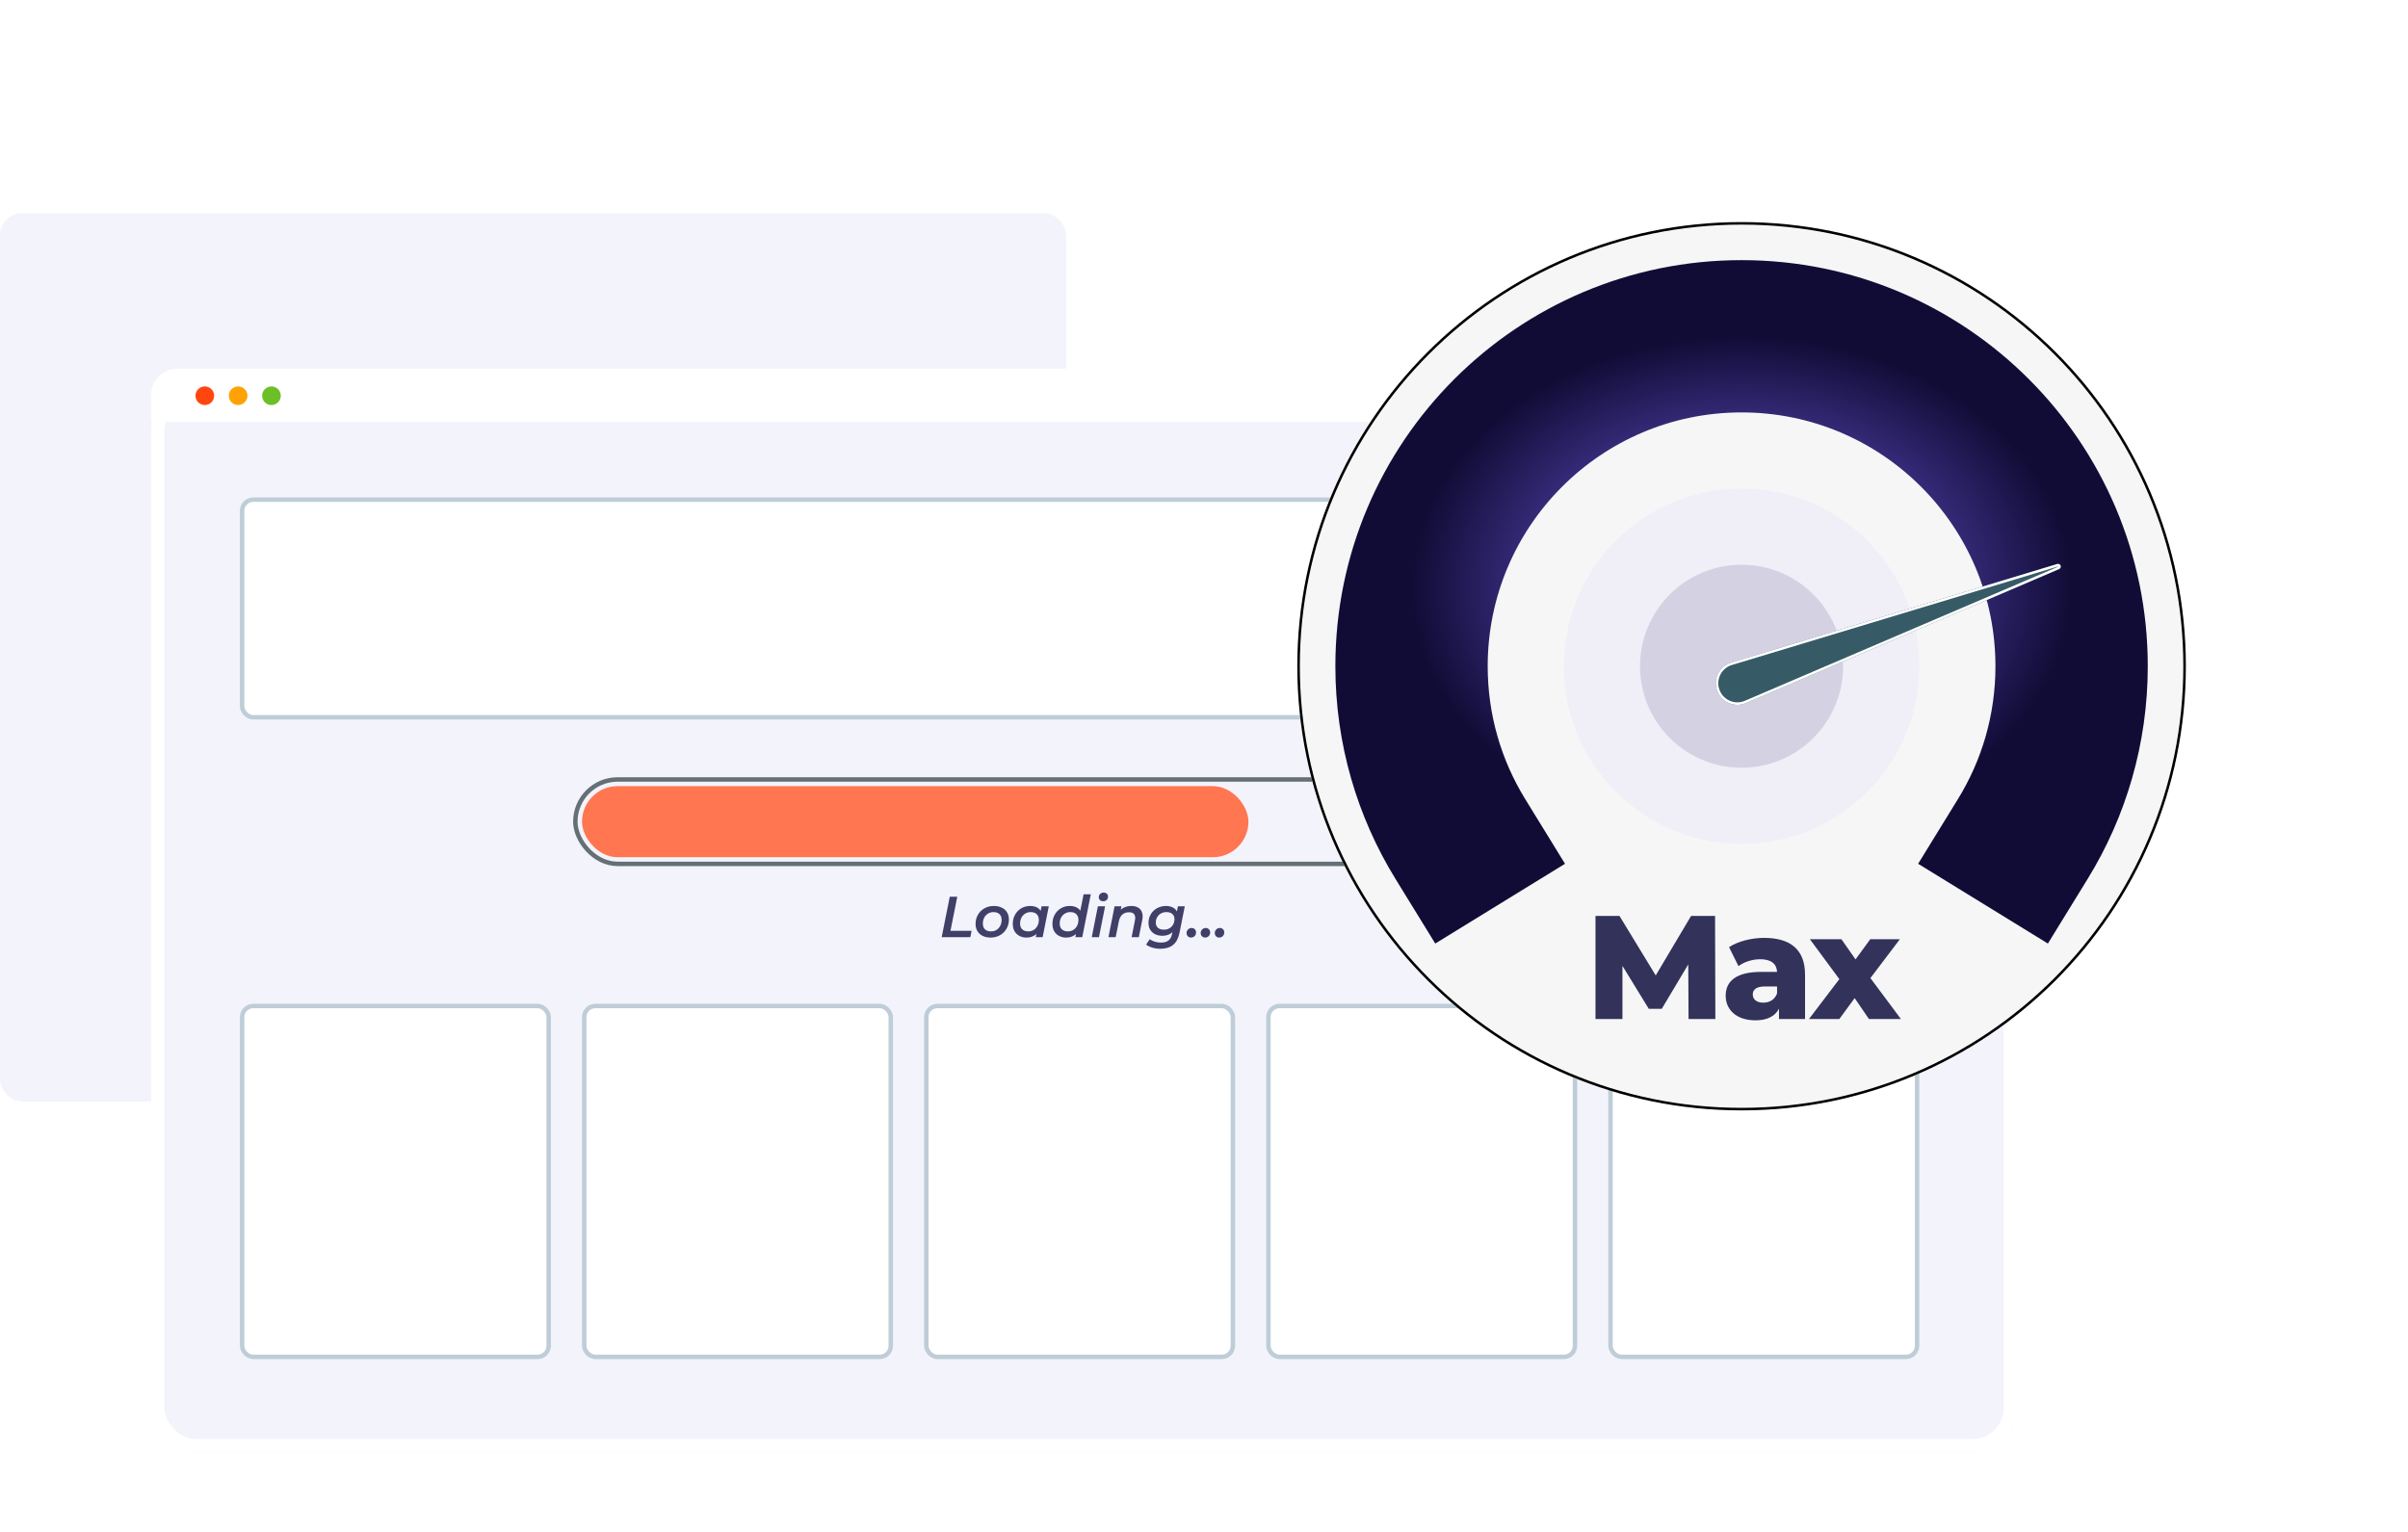 <svg width="542" height="345" viewBox="0 0 542 345" fill="none" xmlns="http://www.w3.org/2000/svg">
<rect y="48" width="240" height="200" rx="5" fill="#F3F3FC"/>
<g filter="url(#filter0_d_756_493)">
<rect x="34" y="83" width="420" height="240" rx="10" fill="#F3F3FC"/>
<rect x="35.5" y="84.5" width="417" height="237" rx="8.5" stroke="white" stroke-width="3"/>
</g>
<path d="M34 89C34 85.686 36.686 83 40 83H448C451.314 83 454 85.686 454 89V95H34V89Z" fill="white"/>
<circle cx="46.1" cy="89.1" r="2.1" fill="#FF4611"/>
<circle cx="53.6" cy="89.1" r="2.1" fill="#FFA205"/>
<circle cx="61.1" cy="89.1" r="2.1" fill="#6DBF28"/>
<rect x="54.5" y="112.5" width="379" height="49" rx="2.5" fill="white" stroke="#BECDD7"/>
<rect x="54.5" y="226.5" width="69" height="79" rx="2.5" fill="white" stroke="#BECDD7"/>
<rect x="131.5" y="226.5" width="69" height="79" rx="2.5" fill="white" stroke="#BECDD7"/>
<rect x="208.5" y="226.5" width="69" height="79" rx="2.5" fill="white" stroke="#BECDD7"/>
<rect x="285.5" y="226.5" width="69" height="79" rx="2.5" fill="white" stroke="#BECDD7"/>
<rect x="362.5" y="226.5" width="69" height="79" rx="2.5" fill="white" stroke="#BECDD7"/>
<rect x="129.5" y="175.5" width="229" height="19" rx="9.5" stroke="#656F76"/>
<rect x="131" y="177" width="150" height="16" rx="8" fill="#FF7651"/>
<path d="M211.957 211L213.777 201.9H215.467L213.933 209.57H218.691L218.405 211H211.957ZM222.952 211.091C222.276 211.091 221.682 210.965 221.171 210.714C220.668 210.454 220.278 210.099 220.001 209.648C219.723 209.189 219.585 208.651 219.585 208.036C219.585 207.256 219.762 206.563 220.118 205.956C220.473 205.341 220.958 204.86 221.574 204.513C222.198 204.158 222.908 203.98 223.706 203.98C224.39 203.98 224.984 204.106 225.487 204.357C225.998 204.6 226.392 204.951 226.67 205.41C226.947 205.861 227.086 206.398 227.086 207.022C227.086 207.793 226.908 208.487 226.553 209.102C226.197 209.717 225.708 210.203 225.084 210.558C224.468 210.913 223.758 211.091 222.952 211.091ZM223.056 209.7C223.524 209.7 223.935 209.592 224.291 209.375C224.646 209.15 224.928 208.842 225.136 208.452C225.344 208.062 225.448 207.611 225.448 207.1C225.448 206.563 225.287 206.138 224.967 205.826C224.646 205.514 224.195 205.358 223.615 205.358C223.155 205.358 222.744 205.471 222.38 205.696C222.024 205.913 221.743 206.216 221.535 206.606C221.327 206.996 221.223 207.447 221.223 207.958C221.223 208.504 221.383 208.933 221.704 209.245C222.024 209.548 222.475 209.7 223.056 209.7ZM231.018 211.091C230.455 211.091 229.939 210.97 229.471 210.727C229.012 210.484 228.644 210.138 228.366 209.687C228.098 209.228 227.963 208.677 227.963 208.036C227.963 207.447 228.059 206.905 228.249 206.411C228.449 205.917 228.726 205.488 229.081 205.124C229.437 204.76 229.848 204.478 230.316 204.279C230.793 204.08 231.313 203.98 231.876 203.98C232.457 203.98 232.955 204.084 233.371 204.292C233.796 204.5 234.117 204.816 234.333 205.241C234.55 205.657 234.65 206.177 234.632 206.801C234.615 207.659 234.459 208.413 234.164 209.063C233.87 209.704 233.458 210.203 232.929 210.558C232.401 210.913 231.764 211.091 231.018 211.091ZM231.434 209.7C231.902 209.7 232.314 209.592 232.669 209.375C233.025 209.15 233.306 208.842 233.514 208.452C233.722 208.062 233.826 207.611 233.826 207.1C233.826 206.563 233.666 206.138 233.345 205.826C233.025 205.514 232.574 205.358 231.993 205.358C231.534 205.358 231.122 205.471 230.758 205.696C230.403 205.913 230.121 206.216 229.913 206.606C229.705 206.996 229.601 207.447 229.601 207.958C229.601 208.495 229.762 208.92 230.082 209.232C230.403 209.544 230.854 209.7 231.434 209.7ZM233.137 211L233.449 209.414L233.891 207.568L234.112 205.709L234.437 204.058H236.062L234.684 211H233.137ZM239.944 211.091C239.38 211.091 238.865 210.97 238.397 210.727C237.929 210.484 237.56 210.138 237.292 209.687C237.023 209.228 236.889 208.677 236.889 208.036C236.889 207.447 236.984 206.905 237.175 206.411C237.374 205.917 237.651 205.488 238.007 205.124C238.362 204.76 238.774 204.478 239.242 204.279C239.718 204.08 240.234 203.98 240.789 203.98C241.361 203.98 241.855 204.08 242.271 204.279C242.687 204.478 243.007 204.777 243.233 205.176C243.458 205.575 243.571 206.069 243.571 206.658C243.571 207.308 243.488 207.906 243.324 208.452C243.159 208.989 242.921 209.457 242.609 209.856C242.297 210.246 241.915 210.549 241.465 210.766C241.023 210.983 240.516 211.091 239.944 211.091ZM240.36 209.7C240.819 209.7 241.226 209.592 241.582 209.375C241.946 209.15 242.227 208.842 242.427 208.452C242.635 208.062 242.739 207.611 242.739 207.1C242.739 206.563 242.578 206.138 242.258 205.826C241.946 205.514 241.495 205.358 240.906 205.358C240.455 205.358 240.048 205.471 239.684 205.696C239.32 205.913 239.034 206.216 238.826 206.606C238.626 206.996 238.527 207.447 238.527 207.958C238.527 208.495 238.683 208.92 238.995 209.232C239.315 209.544 239.77 209.7 240.36 209.7ZM242.05 211L242.375 209.414L242.804 207.568L243.025 205.709L243.896 201.354H245.521L243.597 211H242.05ZM245.735 211L247.113 204.058H248.738L247.36 211H245.735ZM248.296 202.914C248.002 202.914 247.763 202.827 247.581 202.654C247.408 202.472 247.321 202.255 247.321 202.004C247.321 201.709 247.421 201.462 247.62 201.263C247.828 201.064 248.097 200.964 248.426 200.964C248.712 200.964 248.946 201.051 249.128 201.224C249.31 201.389 249.401 201.592 249.401 201.835C249.401 202.156 249.302 202.416 249.102 202.615C248.903 202.814 248.634 202.914 248.296 202.914ZM254.654 203.98C255.252 203.98 255.759 204.101 256.175 204.344C256.591 204.587 256.882 204.946 257.046 205.423C257.22 205.891 257.237 206.467 257.098 207.152L256.331 211H254.706L255.46 207.191C255.573 206.628 255.521 206.19 255.304 205.878C255.088 205.557 254.693 205.397 254.121 205.397C253.523 205.397 253.029 205.562 252.639 205.891C252.249 206.22 251.985 206.723 251.846 207.399L251.118 211H249.493L250.871 204.058H252.418L252.028 206.034L251.768 205.41C252.098 204.916 252.509 204.556 253.003 204.331C253.506 204.097 254.056 203.98 254.654 203.98ZM261.213 213.613C260.555 213.613 259.948 213.531 259.393 213.366C258.839 213.21 258.362 212.976 257.963 212.664L258.808 211.442C259.077 211.676 259.432 211.862 259.874 212.001C260.316 212.148 260.797 212.222 261.317 212.222C262.08 212.222 262.656 212.053 263.046 211.715C263.436 211.386 263.696 210.887 263.826 210.22L264.112 208.79L264.541 207.321L264.801 205.748L265.126 204.058H266.673L265.503 209.947C265.243 211.238 264.758 212.17 264.047 212.742C263.337 213.323 262.392 213.613 261.213 213.613ZM261.616 210.688C261.018 210.688 260.485 210.575 260.017 210.35C259.549 210.116 259.181 209.787 258.912 209.362C258.644 208.929 258.509 208.413 258.509 207.815C258.509 207.269 258.605 206.766 258.795 206.307C258.995 205.839 259.268 205.432 259.614 205.085C259.97 204.738 260.386 204.47 260.862 204.279C261.348 204.08 261.876 203.98 262.448 203.98C262.951 203.98 263.415 204.071 263.839 204.253C264.264 204.426 264.602 204.712 264.853 205.111C265.105 205.501 265.222 206.017 265.204 206.658C265.187 207.421 265.035 208.11 264.749 208.725C264.463 209.332 264.056 209.813 263.527 210.168C262.999 210.515 262.362 210.688 261.616 210.688ZM261.98 209.31C262.448 209.31 262.86 209.21 263.215 209.011C263.571 208.803 263.848 208.521 264.047 208.166C264.255 207.802 264.359 207.395 264.359 206.944C264.359 206.45 264.199 206.064 263.878 205.787C263.558 205.501 263.111 205.358 262.539 205.358C262.071 205.358 261.66 205.462 261.304 205.67C260.949 205.869 260.667 206.147 260.459 206.502C260.251 206.857 260.147 207.265 260.147 207.724C260.147 208.218 260.308 208.608 260.628 208.894C260.958 209.171 261.408 209.31 261.98 209.31ZM268.095 211.091C267.809 211.091 267.566 210.996 267.367 210.805C267.176 210.614 267.081 210.372 267.081 210.077C267.081 209.739 267.193 209.466 267.419 209.258C267.644 209.041 267.908 208.933 268.212 208.933C268.498 208.933 268.736 209.028 268.927 209.219C269.117 209.401 269.213 209.644 269.213 209.947C269.213 210.172 269.161 210.372 269.057 210.545C268.953 210.718 268.814 210.853 268.641 210.948C268.476 211.043 268.294 211.091 268.095 211.091ZM271.269 211.091C270.983 211.091 270.74 210.996 270.541 210.805C270.35 210.614 270.255 210.372 270.255 210.077C270.255 209.739 270.367 209.466 270.593 209.258C270.818 209.041 271.082 208.933 271.386 208.933C271.672 208.933 271.91 209.028 272.101 209.219C272.291 209.401 272.387 209.644 272.387 209.947C272.387 210.172 272.335 210.372 272.231 210.545C272.127 210.718 271.988 210.853 271.815 210.948C271.65 211.043 271.468 211.091 271.269 211.091ZM274.442 211.091C274.156 211.091 273.914 210.996 273.714 210.805C273.524 210.614 273.428 210.372 273.428 210.077C273.428 209.739 273.541 209.466 273.766 209.258C273.992 209.041 274.256 208.933 274.559 208.933C274.845 208.933 275.084 209.028 275.274 209.219C275.465 209.401 275.56 209.644 275.56 209.947C275.56 210.172 275.508 210.372 275.404 210.545C275.3 210.718 275.162 210.853 274.988 210.948C274.824 211.043 274.642 211.091 274.442 211.091Z" fill="#3F3F68"/>
<g filter="url(#filter1_d_756_493)">
<path d="M492 142C492 197.228 447.228 242 392 242C336.772 242 292 197.228 292 142C292 86.772 336.772 42 392 42C447.228 42 492 86.772 492 142Z" fill="#F6F6F6"/>
<path fill-rule="evenodd" clip-rule="evenodd" d="M392 241.429C446.913 241.429 491.429 196.913 491.429 142C491.429 87.087 446.913 42.571 392 42.571C337.087 42.571 292.571 87.087 292.571 142C292.571 196.913 337.087 241.429 392 241.429ZM392 242C447.228 242 492 197.228 492 142C492 86.772 447.228 42 392 42C336.772 42 292 86.772 292 142C292 197.228 336.772 242 392 242Z" fill="black"/>
<path fill-rule="evenodd" clip-rule="evenodd" d="M391.998 84.855C360.439 84.855 334.855 110.439 334.855 141.998C334.855 152.982 337.937 163.194 343.276 171.875L352.255 186.478L323.05 204.438L314.07 189.835C305.505 175.907 300.569 159.503 300.569 141.998C300.569 91.503 341.503 50.569 391.998 50.569C442.493 50.569 483.427 91.503 483.427 141.998C483.427 159.503 478.49 175.907 469.926 189.835L460.946 204.438L431.74 186.478L440.72 171.875C446.058 163.194 449.141 152.982 449.141 141.998C449.141 110.439 423.557 84.855 391.998 84.855Z" fill="url(#paint0_angular_756_493)"/>
<path d="M432 142C432 164.091 414.091 182 392 182C369.909 182 352 164.091 352 142C352 119.909 369.909 102 392 102C414.091 102 432 119.909 432 142Z" fill="#F0EFF8"/>
<path d="M414.853 142.001C414.853 154.624 404.619 164.858 391.996 164.858C379.372 164.858 369.139 154.624 369.139 142.001C369.139 129.377 379.372 119.144 391.996 119.144C404.619 119.144 414.853 129.377 414.853 142.001Z" fill="#D4D2E2"/>
<g filter="url(#filter2_d_756_493)">
<path d="M463.064 114.984C463.371 114.892 463.697 115.055 463.807 115.356C463.916 115.657 463.771 115.992 463.477 116.118L392.97 146.308C390.402 147.407 387.439 146.124 386.483 143.499C385.528 140.875 386.974 137.987 389.647 137.178L463.064 114.984Z" fill="#365B66"/>
</g>
<g filter="url(#filter3_d_756_493)">
<path fill-rule="evenodd" clip-rule="evenodd" d="M392.745 145.782L463.252 115.593C463.268 115.586 463.276 115.568 463.27 115.551C463.264 115.535 463.246 115.526 463.23 115.531L389.813 137.725C387.453 138.439 386.177 140.988 387.02 143.304C387.863 145.62 390.479 146.753 392.745 145.782ZM463.807 115.356C463.697 115.055 463.371 114.892 463.064 114.984L389.647 137.178C386.974 137.987 385.528 140.875 386.483 143.499C387.439 146.124 390.402 147.407 392.97 146.308L463.477 116.118C463.771 115.992 463.916 115.657 463.807 115.356Z" fill="white"/>
</g>
<path d="M386.097 221.427L386.031 198.227H380.629L372.675 211.617L364.521 198.227H359.119V221.427H365.184V209.462L371.117 219.14H374.033L379.999 209.131L380.065 221.427H386.097Z" fill="#32325A"/>
<path d="M397.104 203.165C394.287 203.165 391.238 203.894 389.183 205.253L391.304 209.529C392.531 208.568 394.453 207.971 396.176 207.971C398.662 207.971 399.888 208.998 399.988 210.821H396.408C390.84 210.821 388.421 212.876 388.421 216.19C388.421 219.306 390.807 221.725 395.116 221.725C397.734 221.725 399.524 220.83 400.419 219.107V221.427H406.285V211.451C406.285 205.75 402.937 203.165 397.104 203.165ZM396.872 217.748C395.381 217.748 394.519 216.986 394.519 215.925C394.519 214.832 395.248 214.102 397.27 214.102H399.988V215.66C399.491 217.085 398.264 217.748 396.872 217.748Z" fill="#32325A"/>
<path d="M427.858 221.427L420.998 212.213L427.626 203.464H420.965L417.65 208.004L414.469 203.464H407.376L414.005 212.445L407.177 221.427H414.005L417.452 216.721L420.666 221.427H427.858Z" fill="#32325A"/>
</g>
<defs>
<filter id="filter0_d_756_493" x="16" y="69" width="456" height="276" filterUnits="userSpaceOnUse" color-interpolation-filters="sRGB">
<feFlood flood-opacity="0" result="BackgroundImageFix"/>
<feColorMatrix in="SourceAlpha" type="matrix" values="0 0 0 0 0 0 0 0 0 0 0 0 0 0 0 0 0 0 127 0" result="hardAlpha"/>
<feOffset dy="4"/>
<feGaussianBlur stdDeviation="9"/>
<feColorMatrix type="matrix" values="0 0 0 0 0.048 0 0 0 0 0.058 0 0 0 0 0.15 0 0 0 0.08 0"/>
<feBlend mode="normal" in2="BackgroundImageFix" result="effect1_dropShadow_756_493"/>
<feBlend mode="normal" in="SourceGraphic" in2="effect1_dropShadow_756_493" result="shape"/>
</filter>
<filter id="filter1_d_756_493" x="242" y="0" width="300" height="300" filterUnits="userSpaceOnUse" color-interpolation-filters="sRGB">
<feFlood flood-opacity="0" result="BackgroundImageFix"/>
<feColorMatrix in="SourceAlpha" type="matrix" values="0 0 0 0 0 0 0 0 0 0 0 0 0 0 0 0 0 0 127 0" result="hardAlpha"/>
<feOffset dy="8"/>
<feGaussianBlur stdDeviation="25"/>
<feComposite in2="hardAlpha" operator="out"/>
<feColorMatrix type="matrix" values="0 0 0 0 0.035 0 0 0 0 0.035 0 0 0 0 0.106 0 0 0 0.2 0"/>
<feBlend mode="normal" in2="BackgroundImageFix" result="effect1_dropShadow_756_493"/>
<feBlend mode="normal" in="SourceGraphic" in2="effect1_dropShadow_756_493" result="shape"/>
</filter>
<filter id="filter2_d_756_493" x="374.188" y="106.958" width="101.654" height="55.744" filterUnits="userSpaceOnUse" color-interpolation-filters="sRGB">
<feFlood flood-opacity="0" result="BackgroundImageFix"/>
<feColorMatrix in="SourceAlpha" type="matrix" values="0 0 0 0 0 0 0 0 0 0 0 0 0 0 0 0 0 0 127 0" result="hardAlpha"/>
<feOffset dy="4"/>
<feGaussianBlur stdDeviation="6"/>
<feComposite in2="hardAlpha" operator="out"/>
<feColorMatrix type="matrix" values="0 0 0 0 0.046 0 0 0 0 0.034 0 0 0 0 0.121 0 0 0 0.2 0"/>
<feBlend mode="normal" in2="BackgroundImageFix" result="effect1_dropShadow_756_493"/>
<feBlend mode="normal" in="SourceGraphic" in2="effect1_dropShadow_756_493" result="shape"/>
</filter>
<filter id="filter3_d_756_493" x="374.188" y="106.958" width="101.654" height="55.744" filterUnits="userSpaceOnUse" color-interpolation-filters="sRGB">
<feFlood flood-opacity="0" result="BackgroundImageFix"/>
<feColorMatrix in="SourceAlpha" type="matrix" values="0 0 0 0 0 0 0 0 0 0 0 0 0 0 0 0 0 0 127 0" result="hardAlpha"/>
<feOffset dy="4"/>
<feGaussianBlur stdDeviation="6"/>
<feComposite in2="hardAlpha" operator="out"/>
<feColorMatrix type="matrix" values="0 0 0 0 0.046 0 0 0 0 0.034 0 0 0 0 0.121 0 0 0 0.2 0"/>
<feBlend mode="normal" in2="BackgroundImageFix" result="effect1_dropShadow_756_493"/>
<feBlend mode="normal" in="SourceGraphic" in2="effect1_dropShadow_756_493" result="shape"/>
</filter>
<radialGradient id="paint0_angular_756_493" cx="0" cy="0" r="1" gradientUnits="userSpaceOnUse" gradientTransform="translate(391.998 124.284) rotate(90) scale(56.571 74.286)">
<stop stop-color="#7D68FF"/>
<stop offset="1" stop-color="#110C36"/>
</radialGradient>
</defs>
</svg>
